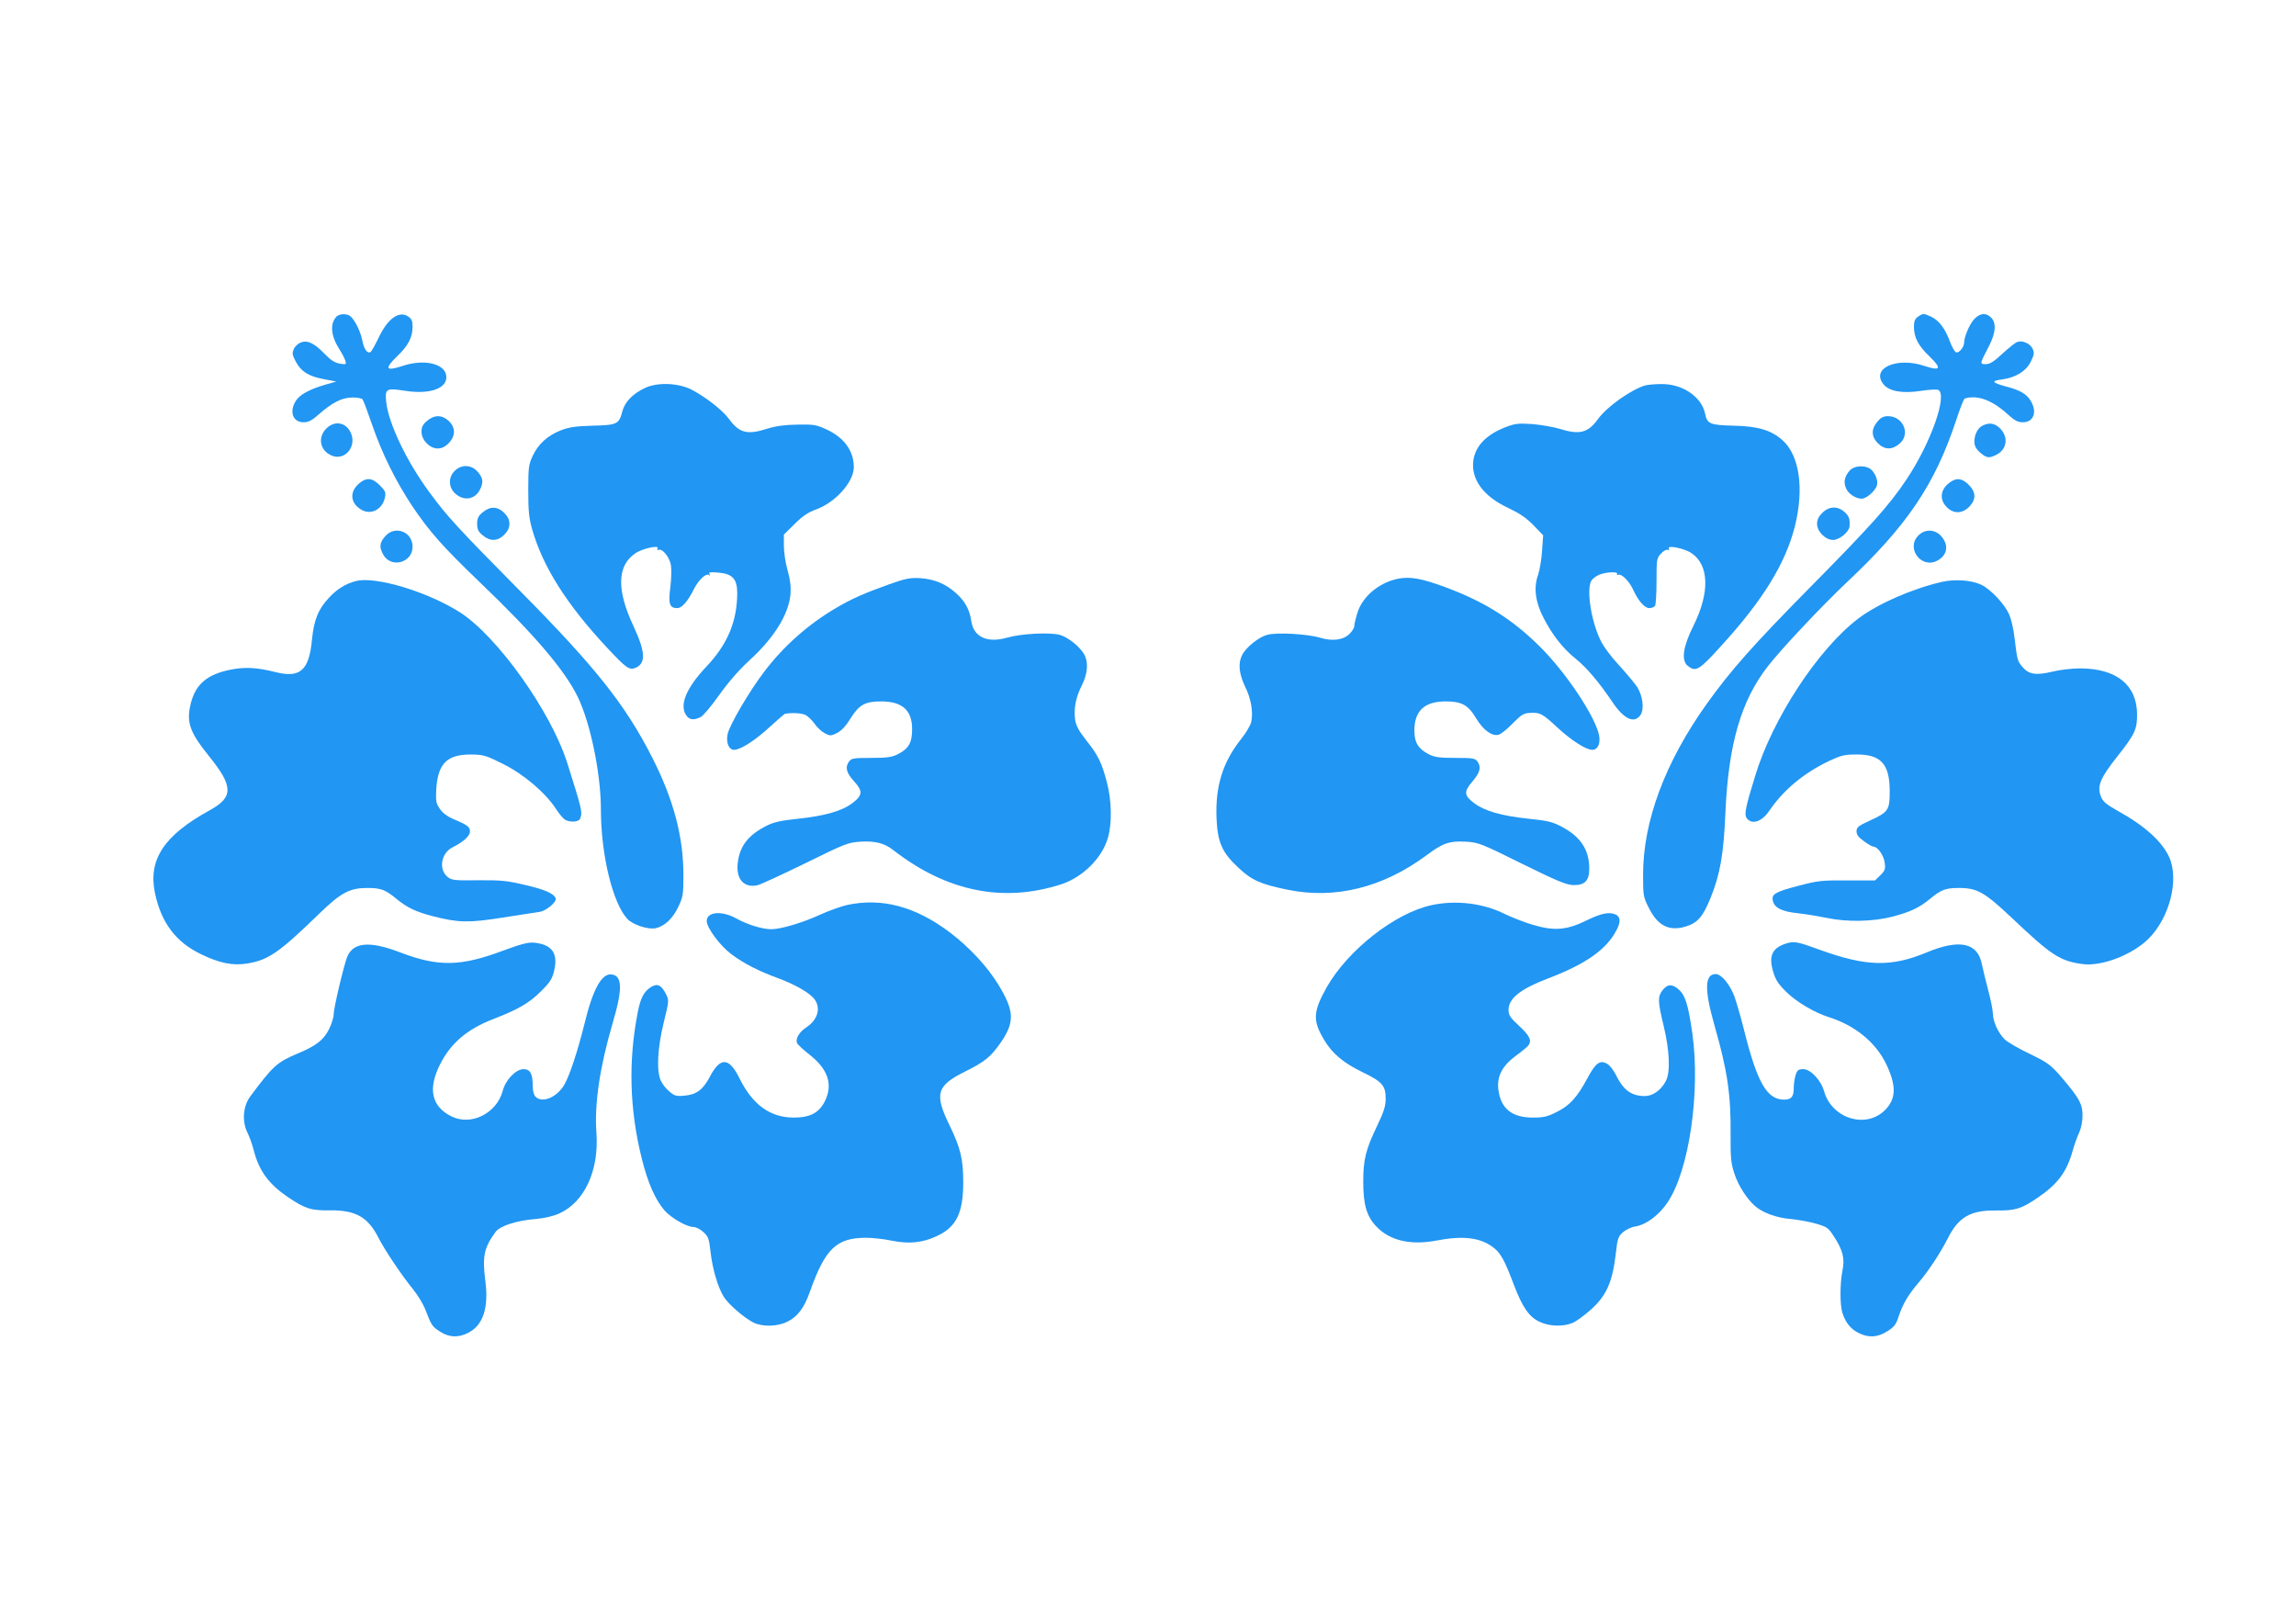 <?xml version="1.0" standalone="no"?>
<!DOCTYPE svg PUBLIC "-//W3C//DTD SVG 20010904//EN"
 "http://www.w3.org/TR/2001/REC-SVG-20010904/DTD/svg10.dtd">
<svg version="1.0" xmlns="http://www.w3.org/2000/svg"
 width="1280pt" height="904pt" viewBox="0 0 1280 904"
 preserveAspectRatio="xMidYMid meet">
<g transform="translate(0,904) scale(0.1,-0.1)"
fill="#2196f3" stroke="none">
<path d="M1876 7275 c-37 -38 -32 -105 13 -177 16 -25 32 -55 36 -68 7 -22 5
-23 -31 -17 -28 5 -50 19 -85 55 -57 59 -94 77 -132 63 -15 -6 -33 -22 -39
-37 -10 -22 -9 -32 11 -70 30 -56 72 -82 158 -98 l68 -13 -60 -17 c-90 -26
-146 -57 -166 -91 -38 -61 -16 -119 44 -119 26 0 46 10 83 43 76 67 129 94
186 95 27 1 54 -4 59 -10 5 -6 29 -70 54 -143 55 -160 131 -313 223 -452 97
-144 171 -227 376 -424 304 -291 472 -488 546 -638 71 -145 130 -429 130 -630
0 -252 66 -523 148 -610 31 -33 118 -61 159 -51 49 12 94 54 124 118 27 56 29
70 29 177 0 215 -55 423 -175 658 -150 294 -314 501 -745 936 -341 345 -398
407 -497 542 -126 171 -227 382 -240 503 -7 74 -1 78 109 61 137 -21 234 15
226 84 -8 69 -126 95 -244 55 -94 -31 -102 -16 -31 53 63 60 87 106 87 166 0
32 -5 44 -25 57 -50 33 -112 -11 -162 -114 -20 -42 -41 -80 -47 -84 -18 -12
-38 17 -47 68 -5 27 -22 69 -37 94 -22 36 -34 46 -59 48 -18 2 -37 -3 -47 -13z"/>
<path d="M10692 7274 c-16 -11 -22 -25 -22 -55 0 -60 24 -106 87 -166 70 -68
62 -83 -28 -53 -155 52 -300 -13 -229 -102 30 -39 106 -53 208 -37 44 7 87 9
96 6 57 -22 -39 -297 -177 -502 -94 -141 -201 -260 -527 -590 -325 -329 -451
-471 -586 -660 -231 -324 -354 -653 -354 -951 0 -115 1 -124 31 -183 50 -101
112 -133 203 -107 69 20 99 54 142 160 54 134 73 242 83 476 17 382 87 623
236 815 74 96 304 340 442 470 335 315 489 543 608 901 19 59 40 113 45 119 6
7 30 11 59 10 57 -3 121 -36 189 -99 34 -31 52 -40 79 -40 61 0 82 58 43 121
-22 37 -60 59 -139 79 -77 21 -82 31 -19 39 75 10 134 46 160 100 18 37 20 48
10 70 -13 29 -55 49 -85 39 -11 -3 -48 -33 -83 -65 -48 -45 -71 -59 -93 -59
-35 0 -35 0 16 98 39 75 44 131 13 162 -28 28 -61 25 -93 -8 -26 -27 -57 -99
-57 -131 0 -26 -29 -61 -45 -55 -8 3 -24 31 -35 62 -27 72 -60 115 -103 136
-43 20 -47 20 -75 0z"/>
<path d="M3595 6877 c-68 -32 -113 -79 -126 -132 -18 -69 -29 -75 -165 -78
-96 -3 -130 -8 -178 -26 -75 -30 -127 -78 -157 -144 -22 -47 -24 -66 -24 -192
0 -116 4 -154 23 -220 60 -207 192 -415 414 -653 111 -119 127 -130 163 -114
57 26 53 89 -14 233 -94 200 -91 335 10 404 40 28 139 49 125 27 -4 -7 -2 -10
6 -7 21 8 60 -40 68 -84 4 -22 3 -79 -3 -125 -12 -94 -4 -116 39 -116 25 0 58
37 92 105 25 50 66 90 83 80 8 -6 10 -4 4 5 -6 10 4 12 50 8 79 -7 105 -35
105 -116 -1 -156 -54 -284 -172 -408 -113 -120 -152 -215 -112 -272 17 -25 41
-28 79 -10 14 6 61 62 104 123 52 73 110 139 166 191 140 127 222 259 232 372
3 40 -1 79 -16 132 -12 41 -21 103 -21 137 l0 63 61 60 c44 44 76 65 121 81
107 40 207 152 208 234 0 91 -53 165 -152 211 -57 26 -72 29 -163 27 -70 -1
-120 -8 -165 -22 -115 -37 -158 -26 -218 56 -37 49 -130 121 -207 161 -74 38
-191 42 -260 9z"/>
<path d="M9170 6891 c-80 -25 -214 -120 -262 -188 -56 -77 -103 -88 -215 -53
-34 10 -102 22 -150 26 -76 5 -96 3 -144 -15 -111 -42 -172 -104 -185 -186
-15 -106 55 -202 195 -267 61 -29 99 -54 139 -95 l55 -57 -6 -85 c-3 -47 -13
-108 -22 -135 -26 -71 -16 -152 30 -240 48 -94 108 -171 178 -227 62 -50 131
-131 207 -244 64 -95 122 -121 156 -70 21 33 13 103 -18 154 -13 20 -58 74
-100 120 -48 52 -89 107 -107 145 -51 108 -77 277 -50 328 6 11 26 26 44 34
39 16 109 19 100 4 -3 -5 0 -7 8 -4 18 6 61 -37 82 -84 29 -63 64 -102 90
-102 13 0 27 6 32 13 4 6 8 69 8 139 0 120 1 127 25 152 13 15 30 24 38 21 8
-3 10 0 6 7 -13 21 85 2 125 -25 100 -66 104 -221 11 -407 -58 -116 -68 -191
-31 -222 45 -35 62 -26 185 110 233 254 360 461 412 667 53 212 26 398 -70
482 -62 55 -135 77 -270 80 -132 3 -149 10 -160 66 -19 95 -127 168 -245 166
-36 0 -77 -4 -91 -8z"/>
<path d="M2381 6694 c-24 -20 -31 -34 -31 -61 0 -46 45 -93 90 -93 22 0 41 9
61 29 39 40 40 87 1 124 -37 35 -80 36 -121 1z"/>
<path d="M10466 6689 c-35 -41 -34 -83 3 -120 37 -37 79 -38 120 -3 64 53 22
154 -64 154 -25 0 -40 -8 -59 -31z"/>
<path d="M1819 6651 c-50 -50 -35 -124 31 -151 68 -28 134 42 110 116 -23 68
-91 85 -141 35z"/>
<path d="M11054 6668 c-28 -13 -47 -50 -47 -90 0 -22 8 -39 31 -60 37 -32 51
-34 92 -13 59 30 68 98 21 146 -30 30 -60 35 -97 17z"/>
<path d="M2535 6415 c-38 -37 -35 -95 6 -129 47 -40 106 -30 134 23 21 42 19
65 -11 100 -34 41 -92 44 -129 6z"/>
<path d="M10313 6418 c-29 -32 -37 -65 -22 -99 12 -31 54 -59 88 -59 27 0 77
45 85 75 8 30 -15 80 -43 95 -34 18 -86 12 -108 -12z"/>
<path d="M2002 6345 c-54 -46 -50 -108 10 -145 55 -34 120 -1 134 67 6 28 2
37 -29 68 -42 42 -74 45 -115 10z"/>
<path d="M10858 6341 c-42 -38 -44 -89 -5 -128 39 -40 90 -37 129 6 37 41 33
82 -12 124 -39 35 -71 34 -112 -2z"/>
<path d="M2691 6184 c-25 -20 -31 -34 -31 -64 0 -30 6 -44 31 -64 41 -35 83
-34 120 3 20 20 29 39 29 61 0 22 -9 41 -29 61 -37 37 -79 38 -120 3z"/>
<path d="M10159 6181 c-20 -20 -29 -39 -29 -61 0 -43 47 -90 89 -90 35 0 89
44 92 75 3 42 -2 57 -27 80 -38 35 -87 34 -125 -4z"/>
<path d="M2146 6049 c-30 -35 -32 -58 -11 -98 41 -81 165 -50 165 41 0 85
-100 122 -154 57z"/>
<path d="M10695 6055 c-71 -70 15 -187 104 -141 57 30 67 85 25 135 -34 41
-92 44 -129 6z"/>
<path d="M4955 5782 c-137 -49 -205 -79 -292 -130 -156 -91 -295 -214 -403
-357 -82 -107 -195 -300 -204 -349 -9 -47 8 -86 36 -86 37 0 120 54 202 130
42 38 79 71 83 71 39 7 93 4 114 -7 14 -7 36 -29 50 -48 13 -20 38 -43 56 -53
30 -16 34 -16 68 0 24 12 49 37 76 81 48 77 81 96 171 96 118 0 173 -49 173
-155 0 -75 -19 -109 -81 -140 -32 -16 -59 -20 -147 -20 -96 0 -110 -2 -123
-19 -24 -33 -16 -64 27 -111 50 -55 49 -78 -9 -122 -58 -44 -152 -71 -302 -87
-97 -10 -136 -19 -176 -39 -103 -52 -150 -113 -161 -207 -11 -90 34 -141 109
-125 18 4 139 60 268 123 221 109 239 116 307 120 82 5 133 -8 183 -47 299
-232 614 -295 938 -190 118 39 226 146 258 257 24 80 22 209 -5 310 -28 109
-50 154 -116 236 -40 51 -56 80 -61 112 -9 63 3 125 36 191 33 65 39 127 16
172 -23 44 -91 99 -138 112 -57 15 -216 7 -295 -16 -110 -31 -185 4 -198 92
-9 64 -35 112 -86 157 -56 51 -121 78 -199 83 -56 3 -80 -1 -175 -35z"/>
<path d="M7763 5806 c-95 -30 -173 -103 -197 -187 -9 -29 -16 -60 -16 -69 0
-10 -12 -29 -26 -43 -35 -35 -95 -43 -165 -22 -70 21 -241 31 -295 16 -46 -12
-118 -70 -139 -112 -24 -46 -18 -104 16 -176 33 -66 46 -138 35 -196 -4 -19
-29 -62 -57 -97 -102 -128 -144 -262 -137 -441 6 -135 30 -191 123 -277 73
-69 123 -91 274 -122 264 -54 530 12 772 191 93 70 130 82 222 77 68 -4 85
-10 312 -123 201 -99 248 -118 288 -119 62 -1 87 25 87 91 0 105 -47 177 -151
233 -55 29 -79 35 -188 46 -151 16 -245 43 -303 87 -57 43 -58 64 -9 121 43
50 50 80 27 112 -13 17 -27 19 -123 19 -88 0 -115 4 -147 20 -59 30 -81 65
-81 133 0 110 57 162 175 162 89 0 125 -20 169 -94 40 -66 88 -101 125 -92 13
3 48 31 79 63 49 50 61 57 99 59 54 3 67 -4 153 -84 76 -70 157 -122 192 -122
30 0 46 34 38 79 -18 101 -181 347 -325 491 -165 166 -336 270 -581 354 -114
39 -174 44 -246 22z"/>
<path d="M1985 5801 c-58 -15 -104 -43 -150 -92 -61 -65 -85 -124 -96 -237
-16 -169 -66 -213 -202 -179 -106 27 -175 30 -256 13 -135 -28 -198 -87 -222
-208 -18 -90 4 -147 106 -273 137 -169 137 -229 4 -302 -255 -140 -344 -275
-305 -462 35 -165 116 -273 258 -341 104 -50 176 -64 257 -51 117 19 179 62
402 279 121 117 169 142 268 142 74 0 100 -10 159 -59 62 -51 110 -74 207 -99
142 -36 198 -37 388 -7 95 15 187 29 206 32 36 5 95 55 89 75 -9 26 -59 49
-168 74 -100 24 -134 28 -262 27 -132 -2 -150 0 -172 18 -52 41 -38 132 26
165 62 31 98 64 98 89 0 26 -15 37 -95 70 -32 14 -58 34 -73 56 -21 30 -23 43
-20 109 9 144 60 195 196 194 67 -1 82 -5 177 -53 115 -57 237 -161 295 -251
18 -28 41 -55 51 -60 28 -16 76 -12 83 6 14 37 12 46 -71 309 -91 288 -389
706 -598 841 -180 115 -472 203 -580 175z"/>
<path d="M10825 5796 c-165 -38 -357 -122 -465 -204 -223 -169 -478 -557 -575
-877 -53 -171 -61 -213 -49 -233 27 -42 84 -25 126 36 81 119 193 212 335 280
66 31 86 36 152 36 137 1 186 -53 186 -205 0 -105 -7 -116 -112 -164 -63 -29
-73 -37 -73 -59 0 -19 11 -34 42 -56 22 -16 46 -30 53 -30 23 0 57 -49 62 -89
5 -35 2 -44 -24 -70 l-30 -29 -154 0 c-142 1 -163 -1 -273 -30 -131 -34 -152
-47 -142 -85 9 -38 51 -59 140 -68 45 -5 117 -17 161 -26 112 -24 257 -21 365
7 102 27 150 50 212 101 59 49 85 59 159 59 102 0 142 -23 296 -168 218 -207
267 -239 391 -256 106 -15 275 49 368 139 119 117 174 331 117 457 -40 87
-135 174 -287 258 -66 37 -83 52 -94 81 -22 57 -3 102 91 221 99 125 112 153
111 238 -2 163 -116 254 -319 254 -45 0 -112 -8 -153 -18 -89 -22 -132 -16
-166 25 -29 34 -30 38 -45 162 -5 48 -19 107 -30 132 -26 58 -102 139 -155
165 -55 26 -146 33 -221 16z"/>
<path d="M4722 3995 c-34 -8 -102 -32 -150 -54 -98 -45 -219 -81 -272 -81 -50
0 -135 26 -197 61 -80 44 -163 36 -163 -15 0 -38 74 -138 137 -185 71 -53 151
-94 266 -136 98 -37 178 -84 201 -120 33 -50 12 -112 -50 -153 -38 -25 -60
-62 -51 -86 3 -8 35 -38 71 -66 103 -81 131 -167 84 -260 -33 -64 -82 -90
-173 -90 -130 0 -229 71 -301 216 -59 121 -108 124 -167 11 -38 -72 -74 -99
-142 -105 -45 -4 -55 -1 -84 24 -19 15 -40 43 -48 62 -24 57 -17 181 17 321
30 122 30 124 13 159 -25 49 -46 61 -80 42 -41 -24 -61 -59 -77 -140 -54 -273
-47 -546 23 -823 33 -132 74 -224 125 -284 38 -43 124 -93 163 -93 12 0 37
-12 54 -28 27 -24 32 -36 40 -108 10 -96 42 -203 74 -253 26 -42 112 -116 164
-143 49 -25 133 -24 188 3 59 28 96 77 128 168 85 239 147 300 310 301 39 0
104 -7 145 -16 97 -20 176 -12 256 27 106 50 144 129 144 298 0 129 -15 191
-76 317 -86 176 -73 221 85 300 113 56 145 83 202 165 76 112 74 173 -14 318
-62 102 -162 210 -270 292 -193 146 -381 196 -575 154z"/>
<path d="M7980 3994 c-203 -44 -466 -250 -584 -458 -76 -136 -79 -185 -14
-293 46 -77 107 -128 216 -181 108 -52 127 -74 127 -147 0 -41 -10 -72 -48
-152 -63 -131 -77 -187 -77 -309 0 -128 18 -192 71 -249 74 -80 191 -108 334
-81 150 29 247 18 320 -38 41 -31 64 -73 115 -209 47 -123 84 -178 142 -205
53 -26 132 -29 184 -7 20 8 64 40 99 71 91 80 125 156 144 324 8 75 13 88 39
111 16 14 47 29 69 32 61 10 132 63 180 135 120 178 183 614 138 939 -23 160
-39 213 -75 246 -38 34 -65 32 -93 -5 -26 -35 -25 -61 8 -198 33 -137 38 -258
12 -306 -26 -51 -73 -84 -117 -84 -75 0 -120 33 -161 117 -12 24 -32 51 -45
60 -42 27 -67 11 -114 -77 -58 -108 -99 -153 -172 -189 -51 -26 -73 -31 -132
-31 -119 0 -180 51 -193 158 -8 74 22 131 101 189 34 25 64 50 68 57 18 27 5
53 -52 106 -52 48 -60 61 -60 91 0 63 67 116 216 173 214 81 331 163 387 273
22 42 21 70 -2 83 -36 19 -82 10 -164 -30 -112 -55 -180 -61 -300 -26 -48 14
-118 42 -156 60 -121 61 -274 80 -411 50z"/>
<path d="M2803 3740 c-235 -88 -360 -90 -570 -10 -171 66 -263 58 -297 -23
-19 -47 -76 -287 -76 -323 0 -16 -12 -54 -26 -82 -30 -60 -73 -93 -177 -136
-112 -47 -136 -69 -261 -237 -41 -54 -48 -139 -17 -202 12 -24 28 -69 36 -101
29 -113 84 -187 188 -258 98 -66 130 -77 237 -75 143 1 211 -37 270 -153 34
-68 134 -216 195 -290 24 -30 54 -79 66 -110 34 -88 38 -95 82 -123 50 -33
102 -35 157 -7 83 42 115 139 96 287 -18 140 -8 187 57 276 26 34 116 63 227
72 45 4 96 16 127 30 142 64 223 240 208 450 -12 161 19 367 90 610 57 192 55
266 -6 273 -55 6 -104 -83 -150 -273 -37 -149 -82 -288 -112 -340 -40 -71
-123 -107 -161 -69 -10 9 -16 33 -16 59 0 69 -14 95 -51 95 -43 0 -100 -59
-116 -120 -34 -128 -179 -199 -289 -142 -108 55 -129 152 -62 286 60 121 152
199 300 256 137 53 199 89 264 154 53 53 63 70 74 118 22 95 -14 143 -112 153
-34 3 -72 -7 -175 -45z"/>
<path d="M9959 3781 c-79 -25 -100 -69 -74 -157 13 -45 28 -69 73 -113 56 -56
158 -116 237 -141 147 -46 262 -141 320 -261 59 -123 56 -196 -8 -259 -107
-104 -295 -45 -338 107 -17 61 -75 123 -116 123 -26 0 -33 -5 -42 -31 -6 -18
-11 -51 -11 -73 0 -50 -13 -66 -54 -66 -95 0 -149 94 -221 380 -19 77 -45 165
-56 196 -26 68 -73 124 -104 124 -62 0 -64 -86 -7 -286 73 -255 92 -386 90
-614 -1 -124 2 -155 21 -212 20 -64 69 -141 115 -181 42 -37 120 -66 196 -72
41 -4 105 -15 143 -26 62 -18 70 -23 101 -72 50 -76 62 -123 47 -193 -14 -74
-14 -191 1 -235 17 -52 46 -88 88 -109 56 -29 107 -26 162 9 38 24 49 38 63
83 23 69 53 120 111 188 54 63 120 163 163 247 59 118 127 157 266 155 110 -1
141 8 230 68 116 78 166 145 200 265 9 33 25 78 36 101 11 24 19 62 19 95 0
58 -15 89 -80 169 -93 113 -103 121 -214 175 -61 29 -124 65 -140 81 -37 37
-65 99 -66 144 0 19 -12 78 -26 130 -14 52 -29 117 -35 144 -23 121 -124 143
-307 67 -199 -83 -338 -79 -593 13 -129 47 -145 50 -190 37z"/>
</g>
</svg>
